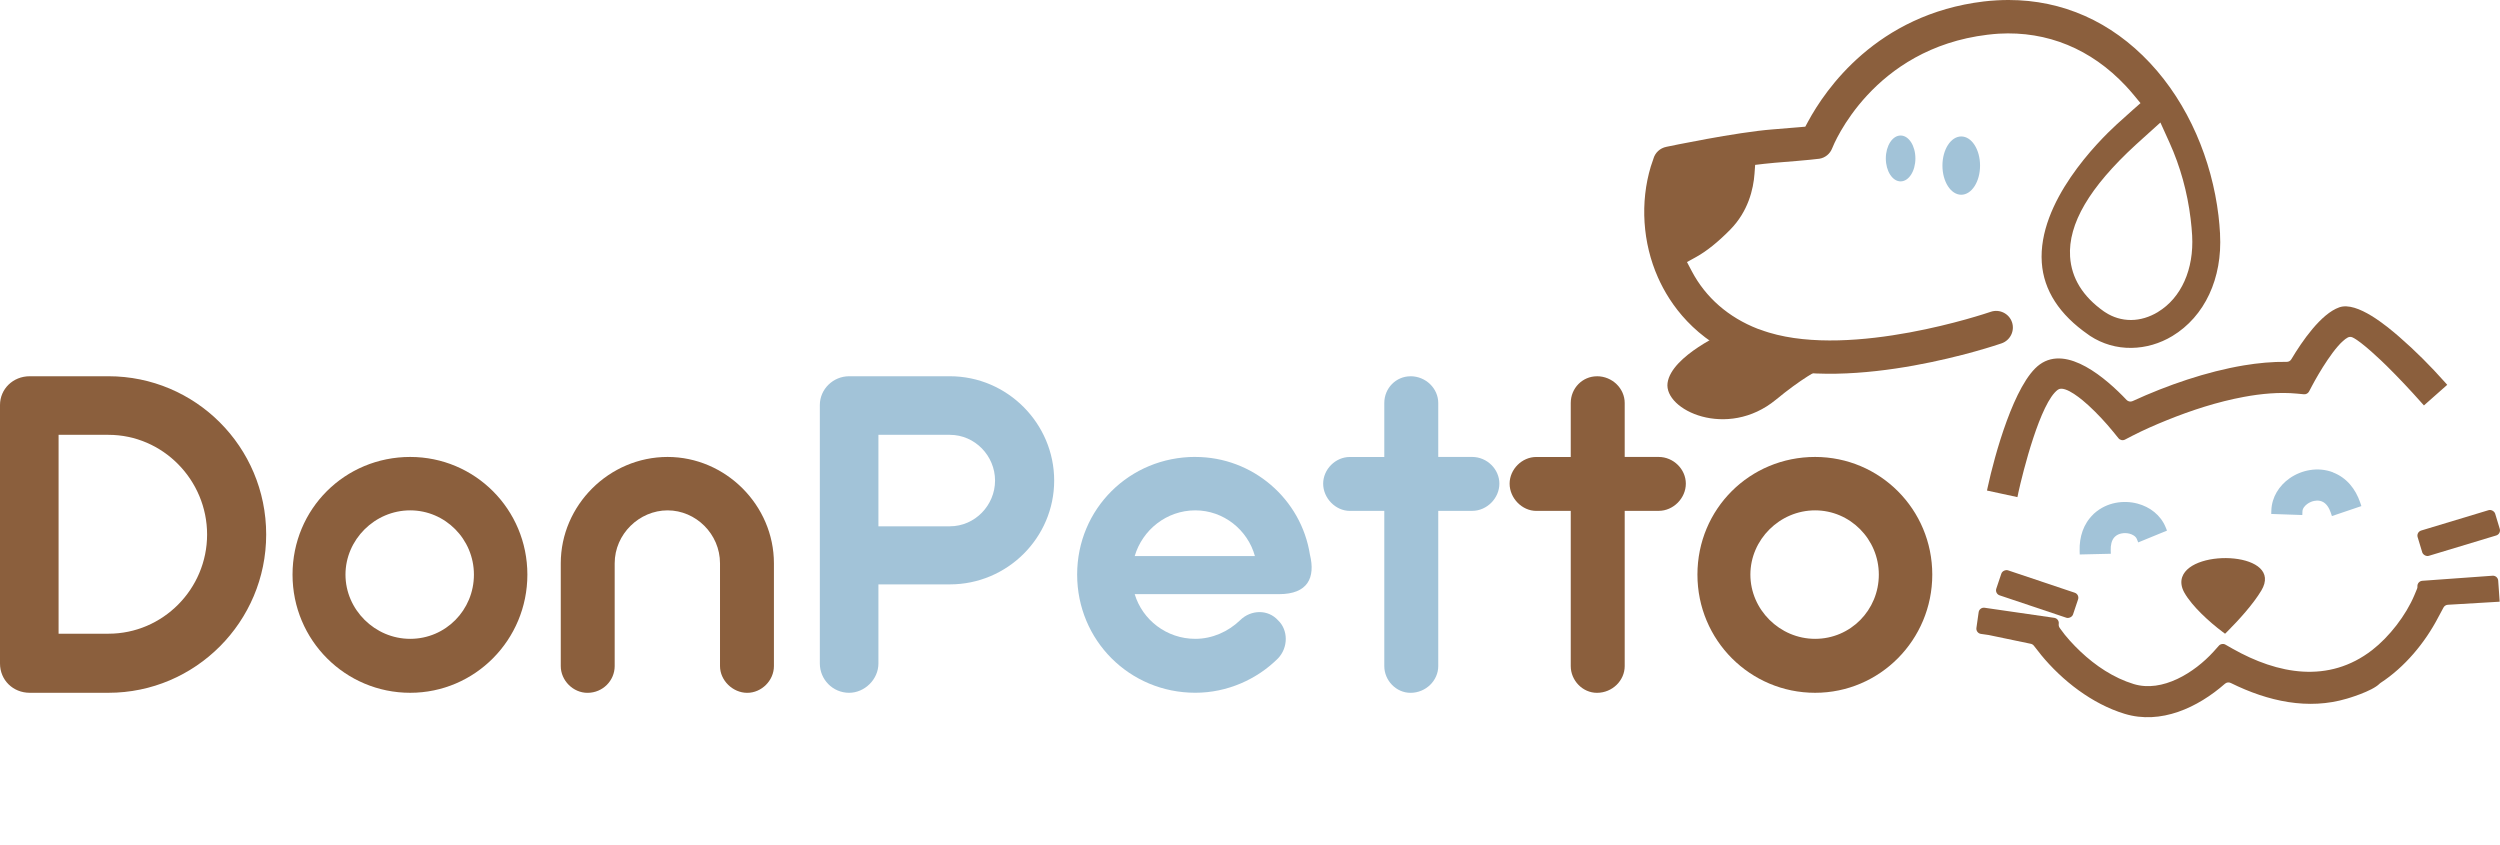 <svg viewBox="0 0 696.42 235.33" xmlns="http://www.w3.org/2000/svg" data-sanitized-data-name="Camada 2" data-name="Camada 2" id="Camada_2">
  <defs>
    <style>
      .cls-1, .cls-2 {
        fill: #a2c3d8;
      }

      .cls-1, .cls-3 {
        fill-rule: evenodd;
      }

      .cls-4, .cls-3 {
        fill: #8b5f3d;
      }
    </style>
  </defs>
  <g data-sanitized-data-name="Camada 1" data-name="Camada 1" id="Camada_1-2">
    <g>
      <g>
        <rect transform="translate(-13.69 204.38) rotate(-16.81)" ry="1.47" rx="1.47" height="7.36" width="22.56" y="144.84" x="673.64" class="cls-4"></rect>
        <path d="M562.19,137.48c1.33-6.11,6.2-25.42,11.07-28.92,2-1.44,7.15,3.12,8.48,4.33,2.43,2.23,4.84,4.81,6.93,7.38l1.47,1.81c.44.54,1.2.7,1.81.38l2.06-1.07c3.09-1.59,6.38-3.03,9.6-4.33,6.87-2.78,14.14-5.14,21.42-6.49,4.84-.9,9.94-1.39,14.85-.92l1.91.18c.59.06,1.16-.25,1.44-.78l.9-1.7c1.61-3.04,6.51-11.52,9.88-13.33.39-.21.85-.23,1.26-.06,2.5,1.08,8.51,6.9,9.61,7.99,3.32,3.28,6.56,6.73,9.66,10.22l.69.77,6.49-5.74-.69-.78c-3.88-4.37-8.21-8.72-12.62-12.54-3.45-3-11.79-10.01-16.75-8.27-5.09,1.78-10.36,9.42-13.38,14.49-.27.45-.76.71-1.28.7-3.98-.06-8,.33-11.92.98-10.39,1.74-21.32,5.5-31,9.95-.57.26-1.24.14-1.67-.31-5.67-5.98-16.53-15.42-24.19-9.9-7.08,5.1-12.66,25.6-14.49,34.12l-.22,1.01,8.48,1.83.22-1.01Z" class="cls-4"></path>
        <rect transform="translate(230.05 650.87) rotate(-71.45)" ry="1.47" rx="1.47" height="22.55" width="7.35" y="154.22" x="563.85" class="cls-4"></rect>
        <path d="M589.24,149.43c.49-.44,1.12-.71,1.76-.83.73-.14,1.51-.12,2.23.07.78.21,1.69.68,2.02,1.47l.39.96,8.02-3.29-.39-.96c-1.38-3.36-4.36-5.64-7.82-6.56-1.98-.53-4.1-.6-6.11-.21-2.16.42-4.18,1.38-5.84,2.84l-.35.31v.03c-2.8,2.67-3.93,6.33-3.83,10.17l.03,1.03,8.66-.2-.03-1.04c-.03-1.25.19-2.7,1.09-3.63l.18-.15Z" class="cls-2"></path>
        <path d="M568.5,182.34c5.97,7.29,14.3,13.74,23.33,16.5,10.11,3.09,20.41-1.74,27.97-8.37.45-.4,1.09-.48,1.63-.21,10.42,5.16,21.59,7.56,32.31,4.37,0,0,7.02-2,9.15-4.19.07-.07.14-.13.22-.18,6.78-4.42,12.4-11.18,16.13-18.34l1.44-2.68c.24-.45.7-.74,1.21-.77l14.03-.83.41-.03-.41-5.87c-.06-.81-.76-1.42-1.57-1.36l-19.57,1.41c-.81.06-1.42.76-1.36,1.57h0c.02.23-.02.46-.11.67l-.73,1.75c-2.36,5.64-6.99,11.6-11.77,15.31-12.12,9.39-26.3,6.74-38.88-.38l-2-1.14c-.6-.34-1.36-.22-1.82.3l-1.54,1.72c-5.22,5.73-14.18,11.42-22.2,8.96-5.58-1.71-10.63-5.09-14.84-9.08-1.93-1.83-4.04-4.09-5.57-6.29l-.21-.3c-.21-.3-.3-.68-.25-1.05v-.06c.12-.8-.43-1.54-1.24-1.66l-19.41-2.81c-.8-.12-1.55.44-1.66,1.25l-.62,4.37c-.11.8.44,1.54,1.24,1.66l2.22.32s.06,0,.09.02l11.6,2.42c.34.07.64.26.85.53l1.95,2.47Z" class="cls-4"></path>
        <path d="M649.91,131.58c-2.06-.79-4.29-.99-6.46-.63-2.03.33-3.99,1.13-5.67,2.31-2.92,2.07-4.92,5.24-5.05,8.87l-.04,1.04,8.66.3.04-1.03c.03-.86.72-1.61,1.38-2.08.58-.41,1.26-.71,1.97-.84h.09c.65-.12,1.33-.09,1.94.15,1.3.5,2.07,1.86,2.5,3.11l.33.98,8.21-2.78-.33-.98c-1.3-3.8-3.77-6.93-7.59-8.4Z" class="cls-2"></path>
        <path d="M607.9,160.72c-.52,1.49-.17,3.02.59,4.37,2.18,3.85,7.09,8.27,10.62,10.91l.72.54.64-.63c3.15-3.15,7.19-7.6,9.47-11.41,6.35-10.61-19.21-11.88-22.04-3.77Z" class="cls-4"></path>
      </g>
      <g>
        <path d="M30.21,104.81c24.19,0,43.94,19.61,43.94,44.09,0,24.33-19.75,44.09-43.94,44.09H8.3c-4.72,0-8.3-3.58-8.3-8.16v-72c0-4.44,3.58-8.02,8.3-8.02h21.91ZM16.32,121.13v55.4h13.89c15.17,0,27.48-12.46,27.48-27.63s-12.31-27.77-27.48-27.77h-13.89Z" class="cls-4"></path>
        <path d="M114.27,127.29c18.04,0,32.64,14.6,32.64,32.78s-14.6,32.92-32.64,32.92-32.78-14.6-32.78-32.92,14.6-32.78,32.78-32.78ZM114.27,142.17c-9.88,0-18.03,8.17-18.03,17.9s8.16,17.89,18.03,17.89,17.75-8.01,17.75-17.89-8.01-17.9-17.75-17.9Z" class="cls-4"></path>
        <path d="M185.96,127.29c16.17,0,29.63,13.45,29.63,29.63v28.63c0,4.01-3.43,7.45-7.44,7.45s-7.58-3.44-7.58-7.45v-28.63c0-8.16-6.73-14.75-14.6-14.75s-14.74,6.59-14.74,14.75v28.63c0,4.01-3.29,7.45-7.58,7.45-4.01,0-7.44-3.44-7.44-7.45v-28.63c0-16.17,13.46-29.63,29.77-29.63Z" class="cls-4"></path>
        <path d="M228.38,112.83c0-4.44,3.72-8.02,8.16-8.02h28.06c16.03,0,29.06,13.17,29.06,29.06s-13.02,28.92-29.06,28.92h-19.9v22.04c0,4.44-3.86,8.16-8.16,8.16-4.58,0-8.16-3.72-8.16-8.16v-72ZM244.7,121.13v25.48h19.9c7.01,0,12.59-5.87,12.59-12.74s-5.58-12.74-12.59-12.74h-19.9Z" class="cls-2"></path>
        <path d="M332.98,127.29c16.03,0,29.49,11.74,31.92,27.19,1.58,6.45-.58,11.03-8.59,11.03h-40.22c2.15,7.16,8.88,12.45,16.89,12.45,4.72,0,9.16-2.01,12.45-5.16,1.57-1.57,3.58-2.29,5.44-2.29s3.72.71,5.16,2.29c2.86,2.72,2.86,7.58,0,10.59-5.87,5.87-14.17,9.59-23.05,9.59-18.33,0-32.92-14.6-32.92-32.92s14.6-32.78,32.92-32.78ZM332.98,142.17c-8.01,0-14.74,5.44-16.89,12.74h33.49c-2-7.3-8.73-12.74-16.6-12.74Z" class="cls-2"></path>
        <path d="M392.92,104.81c4.3,0,7.73,3.44,7.73,7.45v15.03h9.45c4.15,0,7.58,3.43,7.58,7.44s-3.43,7.58-7.58,7.58h-9.45v43.24c0,4.01-3.43,7.45-7.73,7.45-4,0-7.3-3.44-7.3-7.45v-43.23h-9.59c-4.01,0-7.44-3.58-7.44-7.58s3.43-7.44,7.44-7.44h9.59v-15.03c0-4.16,3.29-7.45,7.3-7.45Z" class="cls-2"></path>
        <path d="M444.86,104.81c4.3,0,7.73,3.44,7.73,7.45v15.03h9.45c4.15,0,7.58,3.43,7.58,7.44s-3.43,7.58-7.58,7.58h-9.45v43.24c0,4.01-3.43,7.45-7.73,7.45-4,0-7.3-3.44-7.3-7.45v-43.23h-9.59c-4.01,0-7.44-3.58-7.44-7.58s3.43-7.44,7.44-7.44h9.59v-15.03c0-4.16,3.29-7.45,7.3-7.45Z" class="cls-4"></path>
        <path d="M505.63,127.29c18.04,0,32.64,14.6,32.64,32.78s-14.6,32.92-32.64,32.92-32.78-14.6-32.78-32.92,14.6-32.78,32.78-32.78ZM505.63,142.17c-9.88,0-18.03,8.17-18.03,17.9s8.16,17.89,18.03,17.89,17.75-8.01,17.75-17.89-8.01-17.9-17.75-17.9Z" class="cls-4"></path>
      </g>
      <g>
        <path d="M480.91,92.4s-15.32,6.68-16.38,14.27c-1.06,7.58,16.63,15.83,30.2,4.66,13.57-11.17,19.29-11.04,19.29-11.04l-33.11-7.88Z" class="cls-3"></path>
        <path d="M546.34,38.01c2.9,0,5.24,3.63,5.24,8.12s-2.35,8.12-5.24,8.12-5.24-3.63-5.24-8.12,2.35-8.12,5.24-8.12h0Z" class="cls-1"></path>
        <path d="M529.45,37.75c2.28,0,4.12,2.86,4.12,6.39s-1.85,6.39-4.12,6.39-4.12-2.86-4.12-6.39,1.85-6.39,4.12-6.39h0Z" class="cls-1"></path>
        <path d="M618.44,65.18c-.1-1.79-.25-3.51-.44-5.11-1.86-15.48-8.32-31.05-19.1-42.55-10.78-11.5-24.34-17.52-39.38-17.52-1.06,0-2.13.03-3.21.09-1.35.08-2.6.18-3.71.32-29.83,3.59-44.15,24.59-48.93,33.45l-.77,1.43-1.61.14c-1.69.15-4.11.35-7.55.62-10.14.79-28.75,4.69-29.53,4.85-1.77.35-3.16,1.64-3.63,3.35l-.06.19c-.3.83-.51,1.45-.65,1.91-3.02,10.01-2.3,21.3,1.99,30.95,3.3,7.43,10.24,17.46,24.53,22.98l.17.07c.17.08.31.14.45.19.97.36,2,.71,3.06,1.03,26.5,8,65.81-5.34,67.47-5.91,2.44-.83,3.76-3.47,2.94-5.9-.82-2.42-3.47-3.73-5.9-2.91-1.55.53-38.25,12.91-61.82,5.79-.81-.24-1.65-.53-2.51-.85-.12-.05-.24-.08-.36-.12l-.22-.07c-8.18-3.19-14.51-8.72-18.36-16l-1.37-2.6,2.57-1.42c2.88-1.59,6.06-4.14,9.45-7.58,5.04-5.11,6.48-11.3,6.79-15.6l.18-2.47,2.46-.29c1.08-.13,2.09-.23,3.02-.3,9.76-.76,12.34-1.11,12.45-1.13,1.59-.27,2.92-1.35,3.52-2.89.44-1.13,11.25-27.8,43.3-31.65,1.19-.14,2.25-.24,3.13-.29,13.5-.77,25.71,4.26,35.34,14.52.78.83,1.55,1.71,2.28,2.59l1.85,2.24-2.18,1.92c-1.52,1.34-3.01,2.68-4.45,4-5.19,4.77-22.03,21.62-20.87,38.5.53,7.73,4.9,14.49,12.99,20.09l.14.1c.12.1.23.17.34.24,3.41,2.23,7.37,3.39,11.5,3.33,3.97-.05,7.91-1.19,11.4-3.3,9.01-5.45,13.98-16.07,13.28-28.43ZM601.13,86.92c-2.36,1.43-4.92,2.2-7.42,2.22h-.14c-2.5,0-4.95-.73-7.07-2.12l-.42-.27c-5.88-4.15-9.03-9.27-9.42-15.25-.58-9.13,5.39-19.31,18.26-31.14.76-.7,1.54-1.4,2.33-2.11l4.57-4.12,2.54,5.61c3,6.64,4.98,13.78,5.88,21.22.21,1.73.34,3.25.42,4.63.53,9.42-3.03,17.39-9.53,21.32Z" class="cls-3"></path>
      </g>
    </g>
  </g>
</svg>